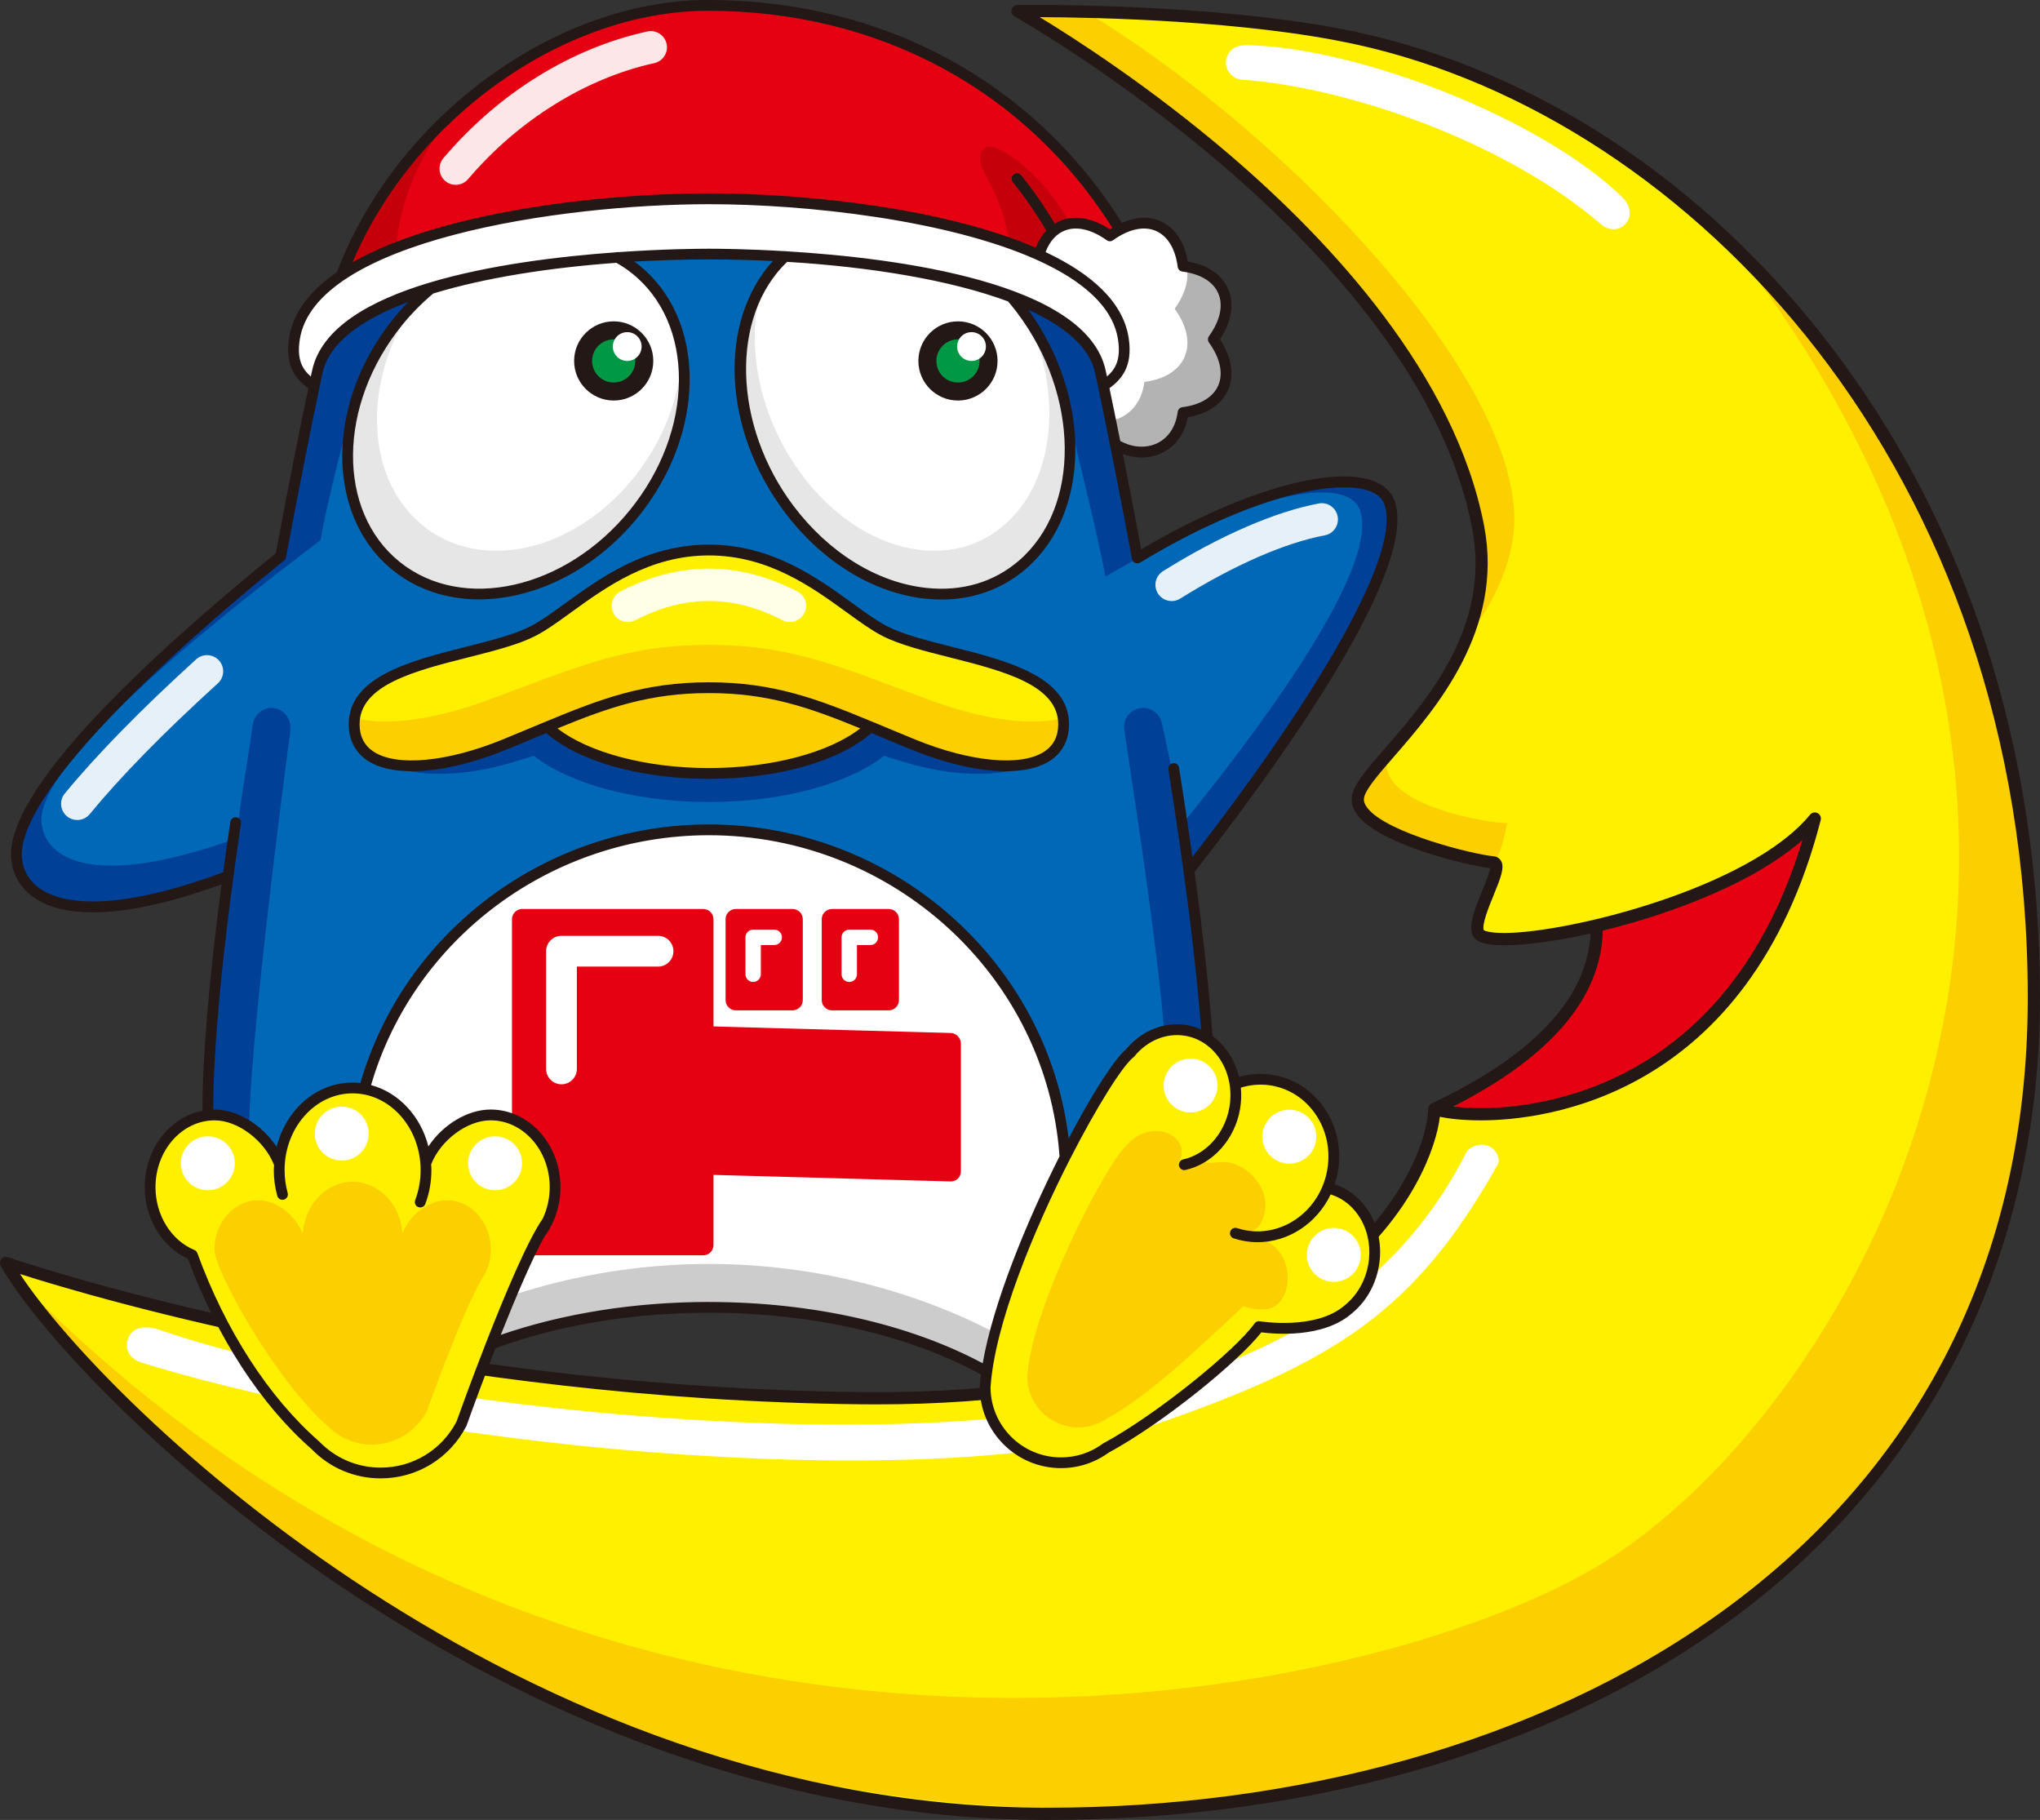 <?xml version="1.0" encoding="UTF-8"?>
<svg id="_レイヤー_2" data-name="レイヤー 2" xmlns="http://www.w3.org/2000/svg" viewBox="0 0 678.68 605.36">
  <rect x="0" y="0" width="678.68" height="605.36" fill="#333333" stroke="none"/>
  <defs>
    <style>
      .cls-1 {
        fill: #c6000b;
      }

      .cls-1, .cls-2, .cls-3, .cls-4, .cls-5, .cls-6, .cls-7, .cls-8, .cls-9, .cls-10, .cls-11, .cls-12, .cls-13 {
        stroke-width: 0px;
      }

      .cls-2 {
        fill: #0068b6;
      }

      .cls-3 {
        fill: #231815;
      }

      .cls-4 {
        fill: #e6e6e6;
      }

      .cls-5 {
        fill: #004097;
      }

      .cls-6 {
        opacity: .9;
      }

      .cls-6, .cls-8 {
        fill: #fff;
      }

      .cls-7 {
        fill: #009844;
      }

      .cls-9 {
        fill: #e50012;
      }

      .cls-10 {
        fill: #ccc;
      }

      .cls-11 {
        fill: #fff000;
      }

      .cls-12 {
        fill: #fccf00;
      }

      .cls-13 {
        fill: #b3b3b3;
      }
    </style>
  </defs>
  <g id="_ドンペンのお話" data-name="ドンペンのお話">
    <g>
      <g>
        <path class="cls-11" d="M2.03,420.1c23.32,41.65,166.57,183.22,346.47,183.22s328.14-96.6,328.14-271.5S566.81,38.14,451.78,12.84c-46.14-10.14-113.27-9.16-113.27-9.16,0,0,134.68,75.3,153.25,171.56,9.16,47.47-38.31,78.29-39.98,89.95-1.67,11.66,37.46,20.97,44.98,21.66,4.57.42-7.09,17.91-5,23.32,3.22,8.36,87.03-7.49,112.01-37.89-27.48,106.18-114.52,100.77-126.59,96.61,0,17.49-29.57,97.86-190.31,96.19C126.13,463.41,2.03,420.1,2.03,420.1Z"/>
        <path class="cls-12" d="M462.11,250.47c-5.6,6.45-9.86,11.37-10.33,14.72-1.67,11.66,37.46,20.97,44.98,21.66,2.39-1.98,3.64-8.43,4.68-13.01-11.45-.63-45.81-7.71-39.33-23.36Z"/>
        <path class="cls-12" d="M568.69,72.29c164.07,199.47,49.14,398.1-38.31,449.32-78.96,46.25-336.06,99.94-528.45-99.94,182.4,227.37,451.92,211.39,585.91,103.69,133.68-107.44,106.61-338.13-19.15-453.07Z"/>
        <path class="cls-12" d="M340.49,3.16s12.49.83,20.82.83c61.22,36.64,139.03,114.96,142.41,165.74,1.25,18.74-10.82,36.64-14.98,40.81,7.49-20.82,5.12-45.66-7.5-69.96C437.52,56.46,352.98,11.48,340.49,3.16Z"/>
        <path class="cls-9" d="M477.91,367.94c69.13,10,112.85-41.22,125.35-94.94-24.99,23.73-66.63,32.9-72.04,33.73,0,6.66,2.08,34.98-53.31,61.21Z"/>
        <path class="cls-8" d="M407.95,19.82c-.77,3.24,2.1,6.46,4.99,6.66,33.74,2.29,86.82,19.78,119.93,48.31,2.4,2.06,6.25,2.08,8.33-.84,2.09-2.91.54-6.38-1.3-8.17-27.01-26.39-87.61-49.81-124.56-50.75-2.91-.07-6.35.42-7.39,4.79Z"/>
        <path class="cls-8" d="M42.85,444.62c-1.39,2.94-.83,7.07,4.48,8.7,100.36,30.81,269.54,43.74,336.06,20.82,61.01-21.02,87.45-38.1,114.83-86.67,1.1-1.94-.25-5.04-2.96-6.25-3.17-1.41-6.71.69-7.34,1.93-28.11,55.59-78.7,70.58-107.44,79.74-71.04,22.66-245.69,7.5-327.63-20.61-4.48-1.53-8.51-.78-9.99,2.34Z"/>
        <path class="cls-3" d="M348.5,605.36C164.72,605.36,22.11,460.12.26,421.1c-.41-.74-.33-1.66.22-2.3.54-.65,1.43-.88,2.22-.61,1.24.43,125.66,43.21,284.19,44.85,1.65.02,3.26.03,4.88.03,82.39,0,127.09-22.38,150.07-41.16,27.31-22.32,33.3-45.84,33.3-53.03,0-.66.32-1.28.86-1.66.54-.38,1.22-.48,1.84-.27,2.36.82,7.88,1.64,14.89,1.64,19.14,0,82.01-6.58,106.93-89.18-24.24,21.56-76.71,35.01-99.23,35.01-6.38,0-9.64-1.08-10.58-3.52-1.31-3.39.93-8.86,3.29-14.65.99-2.41,2.4-5.88,2.62-7.46-8.09-1.02-36.34-7.79-43.98-17.46-1.66-2.09-2.34-4.25-2.02-6.42.57-3.99,4.96-9.03,11.03-16.02,14.04-16.15,35.27-40.56,28.96-73.26C471.58,81.41,338.85,6.21,337.51,5.46c-.8-.45-1.21-1.38-.98-2.27.23-.89,1.02-1.52,1.94-1.54,0,0,1.79-.03,4.99-.03,15.66,0,69.79.67,108.75,9.23,59.79,13.15,115.46,50.13,156.75,104.14,45.61,59.65,69.71,134.63,69.71,216.83s-33.68,153.71-97.4,202.95c-58.91,45.52-141.58,70.58-232.78,70.58ZM6.66,423.77c29.15,44.26,166.52,177.53,341.84,177.53,162.32,0,326.11-83.32,326.11-269.47,0-175.88-112.32-292.6-223.27-317-36.75-8.08-87.29-9.06-105.44-9.13,11.53,7.01,37.06,23.39,63.58,46.12,33.08,28.37,74.55,72.74,84.26,123.04,6.68,34.64-16.21,60.97-29.89,76.7-5.2,5.97-9.68,11.12-10.07,13.92-.15,1.04.24,2.13,1.18,3.33,6.61,8.36,35.21,15.4,41.96,16.01,1.04.1,1.89.61,2.41,1.46,1.3,2.13.06,5.41-2.43,11.5-1.59,3.88-3.98,9.75-3.26,11.64-.01-.07,1.12.92,6.79.92,21.2,0,81.63-14.87,101.76-39.36.61-.74,1.64-.95,2.49-.52.85.43,1.29,1.4,1.05,2.32-23.98,92.67-92.56,99.88-113.01,99.88-5.98,0-10.64-.54-13.69-1.19-1.18,9.79-8.73,32.44-34.62,53.58-23.5,19.2-69.06,42.08-152.64,42.08-1.64,0-3.26,0-4.93-.02-140.74-1.46-254.75-35.23-280.18-43.34Z"/>
        <path class="cls-3" d="M478.05,370.72l-1.74-3.68c35.17-16.66,52.96-36.4,52.87-58.67v-.48s4.06,0,4.06,0v.46c.1,23.98-18.47,44.97-55.2,62.37Z"/>
      </g>
      <g>
        <g>
          <path class="cls-9" d="M345.62,84.94c3.04-10.96,12.87-14.2,23.63-6.48,1.12-.81,2.24-1.46,3.34-2.03v-.04C344.13,30.1,294.48,1.8,235.59,1.8c-51.94,0-103.15,39.69-121.96,89.73h.29c27.18-18.03,82.79-25.41,121.93-25.41,33.98,0,80.36,5.56,109.79,18.83h0Z"/>
          <path class="cls-2" d="M462.31,167.25c-4.58-13.16-40.18-8.11-83.93,18.34-4.82-25.9-9.08-46.88-11.27-57.2-.45-2.11-.81-3.78-1.07-4.95-6.63-29.72-80.8-38.93-130.2-38.93s-123.58,9.2-130.21,38.93c-.26,1.17-.62,2.83-1.07,4.94-2.17,10.24-6.38,30.98-11.16,56.62-15.41,12.51-91.51,74.33-87.83,101.19,1.95,14.17,21.07,23.77,70.29,5.28-4.33,31.81-7.18,61.21-6.65,80.89,1.54,57.45,57.71,82.77,68.62,87.15,23.93-15.1,58.95-24.64,98-24.64s74.07,9.54,98,24.64c10.91-4.38,67.08-29.7,68.62-87.15.54-20.09-2.45-50.29-6.92-82.86,17.59-22.38,75.18-98.13,66.78-122.25Z"/>
          <path class="cls-8" d="M333.4,459.22c13.34-18.87,21.18-41.78,21.18-66.5,0-64.46-53.16-116.7-118.74-116.7s-118.74,52.25-118.74,116.7c0,24.72,7.84,47.63,21.18,66.5,23.92-14.94,58.75-24.36,97.56-24.36s73.64,9.42,97.56,24.36Z"/>
          <path class="cls-10" d="M131.53,448.47c2.06,3.71,4.31,7.3,6.75,10.76,23.92-14.94,58.75-24.36,97.56-24.36s73.64,9.42,97.56,24.36c2.44-3.46,4.69-7.05,6.75-10.76-25.92-15.74-63.04-28.05-104.31-28.05s-78.39,12.31-104.31,28.05Z"/>
          <path class="cls-11" d="M235.89,228.74c26.02,0,41.38,8.08,67.9,18.9,26.51,10.82,50.06,9.89,50.06-6.74,0-21.21-42.06-22.04-59.47-30.97-13.04-6.69-30.74-26.98-58.6-26.98h.1c-27.86,0-45.56,20.29-58.6,26.98-17.41,8.93-59.47,9.76-59.47,30.97,0,16.63,23.55,17.56,50.06,6.74,26.52-10.82,41.88-18.9,67.9-18.9"/>
          <path class="cls-8" d="M373.74,112.74c-5.07-33.65-85.98-46.62-137.9-46.62s-132.83,12.97-137.9,46.62c-1.39,9.24,2.54,12.78,6.63,15.64h0c.45-2.11.81-3.77,1.07-4.94,6.63-29.72,80.8-38.93,130.21-38.93s123.57,9.2,130.2,38.93c.26,1.17.62,2.83,1.06,4.94h0c4.08-2.87,8.02-6.41,6.62-15.64Z"/>
          <path class="cls-8" d="M373.74,112.74c1.39,9.24-2.55,12.78-6.62,15.64h0s0,0,0,0c.97,4.57,2.34,11.23,3.99,19.47h0c9.12,5.56,20.89,1.86,22.48-10.64,13.78-1.75,18.59-12.49,10.08-24.34,8.51-11.86,3.7-22.59-10.08-24.34-1.75-13.79-12.49-18.59-24.34-10.08-10.75-7.72-20.58-4.48-23.63,6.48h0c15.55,7.01,26.36,16.17,28.11,27.8Z"/>
          <path class="cls-11" d="M441.68,395.17h-.03c.73-1.79,1.31-3.68,1.65-5.67,2.52-14.28-6.4-27.78-19.91-30.16-4.09-.72-8.14-.34-11.86.94l-.67.31v.14c-1.31-9.04-7.55-16.43-16.15-17.94-7.12-1.26-14.1,1.81-18.75,7.46-9.48,7.37-45.94,75.88-48.23,111.09,0,13.93,11.29,25.23,25.22,25.23,5.55,0,10.68-1.79,14.84-4.83h0c18.72-10.13,44.66-31.51,51.03-40.48,0,0,19.22,3.31,29.64-5.65,4.24-3.42,7.4-8.57,8.48-14.67,2.13-12.08-4.68-23.44-15.28-25.77Z"/>
          <g>
            <path class="cls-9" d="M173.75,302.35h60.21c1.88,0,3.41,1.53,3.41,3.41v108.38c0,1.88-1.53,3.41-3.41,3.41h-60.22c-1.88,0-3.41-1.53-3.41-3.41v-108.38c0-1.88,1.53-3.41,3.41-3.41Z"/>
            <path class="cls-9" d="M319.67,389.66c0,1.88-1.54,3.37-3.41,3.32l-80.28-2.22c-1.88-.05-3.41-1.63-3.41-3.51v-42.55c0-1.88,1.53-3.37,3.41-3.32l80.28,2.22c1.88.05,3.41,1.63,3.41,3.51v42.55Z"/>
            <path class="cls-9" d="M244.8,302.35h18.86c1.89,0,3.42,1.53,3.42,3.42v26.89c0,1.88-1.53,3.41-3.41,3.41h-18.87c-1.88,0-3.41-1.53-3.41-3.41v-26.9c0-1.88,1.53-3.41,3.41-3.41Z"/>
            <path class="cls-9" d="M276.79,302.35h18.87c1.88,0,3.41,1.53,3.41,3.41v26.9c0,1.88-1.53,3.41-3.41,3.41h-18.87c-1.88,0-3.41-1.53-3.41-3.41v-26.89c0-1.88,1.53-3.41,3.41-3.41Z"/>
            <path class="cls-8" d="M186.8,360.67c-2.83,0-5.12-2.3-5.12-5.12v-39.15c0-2.83,2.29-5.12,5.12-5.12h32.12c2.83,0,5.12,2.29,5.12,5.12s-2.29,5.12-5.12,5.12h-27v34.03c0,2.82-2.29,5.12-5.12,5.12Z"/>
            <path class="cls-8" d="M250.56,326.63c-1.41,0-2.56-1.15-2.56-2.56v-12.29c0-1.42,1.15-2.56,2.56-2.56h7.03c1.41,0,2.56,1.15,2.56,2.56s-1.15,2.56-2.56,2.56h-4.47v9.73c0,1.41-1.15,2.56-2.56,2.56Z"/>
            <path class="cls-8" d="M282.54,326.63c-1.41,0-2.56-1.15-2.56-2.56v-12.29c0-1.42,1.15-2.56,2.56-2.56h7.03c1.41,0,2.56,1.15,2.56,2.56s-1.15,2.56-2.56,2.56h-4.47v9.73c0,1.41-1.15,2.56-2.56,2.56Z"/>
          </g>
          <g>
            <path class="cls-11" d="M182.03,406.41l-2.42,3.97c.92-1.22,1.73-2.56,2.42-3.97Z"/>
            <path class="cls-11" d="M163.2,370.86c-8.9,0-18.3,7.47-21.57,16.09h-.01c-1.02-14.03-11.51-25.06-24.32-25.06s-23.29,11.03-24.32,25.06h-.1c-3.31-8.51-12.65-16.09-21.48-16.09-11.86,0-21.48,10.75-21.48,24.02,0,10.34,5.84,19.15,14.03,22.54,3.48,9.55,15.65,41.19,40.99,63.36,5.49,5.67,13.19,9.19,21.7,9.19,11.73,0,21.89-6.68,26.9-16.45,5.3-14.94,20.54-55.68,28.48-67.15,1.67-3.41,2.63-7.32,2.63-11.48,0-13.27-9.61-24.02-21.48-24.02Z"/>
            <path class="cls-11" d="M182.05,406.36s-.01.03-.02.04l.09-.15s-.05.07-.07.1Z"/>
          </g>
          <path class="cls-12" d="M410.88,410.68c6.13-1.27,7.36-1.17,8.96-4.6,4.74-10.17-5.96-20.89-14.65-19.45-2.76.46-10.77-.38-13.27.48,0,0,4.33-6.44-3.25-10.09-4.39-2.11-10.42-.16-13.55,3.65-6.39,4.96-31.82,53.44-33.37,77.14,0,9.38,7.61,16.98,16.99,16.98,3.74,0,7.19-1.2,10-3.25h0c12.61-6.82,28.28-21.75,34.37-27.25,5.47-4.94,10.48-9.82,10.48-9.82,0,0,6.44,2.5,10.54,0,7.06-4.3,7.12-24.43-13.25-23.8Z"/>
          <g>
            <path class="cls-12" d="M161.49,423.46s-.01.02-.02.03l.07-.1s-.03.05-.05.07Z"/>
            <path class="cls-12" d="M161.47,423.49l-1.64,2.71c.63-.84,1.17-1.75,1.64-2.71Z"/>
            <path class="cls-12" d="M148.63,399.23c-6.07,0-12.5,5.09-14.72,10.98h-.01c-.7-9.57-7.85-17.1-16.59-17.1s-15.89,7.53-16.59,17.1h-.07c-2.25-5.81-8.63-10.98-14.66-10.98-8.09,0-14.65,7.34-14.65,16.39,0,7.05,20.25,43.49,37.55,58.62,3.75,3.87,9,6.27,14.81,6.27,8,0,14.94-4.56,18.36-11.23,3.61-10.19,14.02-38,19.44-45.82,1.13-2.33,1.79-5,1.79-7.84,0-9.05-6.56-16.39-14.65-16.39Z"/>
          </g>
          <path class="cls-6" d="M25.7,272.76c-1.2,0-2.41-.41-3.41-1.23-2.3-1.89-2.63-5.28-.74-7.58,10.62-12.91,25.31-27.93,43.69-44.63,2.2-2,5.61-1.84,7.61.36,2,2.2,1.84,5.61-.37,7.61-17.99,16.35-32.33,30.98-42.62,43.5-1.07,1.3-2.61,1.97-4.17,1.97Z"/>
          <path class="cls-6" d="M389.79,199.93c-1.8,0-3.56-.9-4.58-2.54-1.57-2.53-.81-5.85,1.72-7.42,18.92-11.8,37.32-19.79,51.81-22.5,2.93-.55,5.74,1.38,6.28,4.31.55,2.93-1.38,5.74-4.3,6.29-13.2,2.47-30.28,9.94-48.09,21.05-.89.55-1.87.82-2.84.82Z"/>
          <path class="cls-6" d="M151.61,61.48c-1.23,0-2.47-.42-3.48-1.28-2.27-1.93-2.55-5.33-.62-7.6,18.33-21.59,42.43-36.56,67.84-42.13,2.91-.64,5.78,1.2,6.42,4.11.64,2.91-1.21,5.78-4.11,6.42-22.79,5-45.36,19.06-61.93,38.58-1.07,1.26-2.59,1.9-4.12,1.9Z"/>
          <path class="cls-6" d="M208.88,206.9c-1.97,0-3.87-1.08-4.81-2.96-1.34-2.65-.28-5.89,2.38-7.24,6.4-3.23,16.4-7.53,29.32-7.56.02,0,.05,0,.07,0,.02,0,.05,0,.07,0,12.91.03,22.9,4.32,29.31,7.55,2.65,1.34,3.72,4.58,2.38,7.24-1.34,2.66-4.58,3.72-7.24,2.38-5.89-2.97-13.99-6.38-24.52-6.39-10.53,0-18.64,3.42-24.53,6.4-.78.39-1.61.58-2.43.58Z"/>
          <path class="cls-8" d="M78.12,386.94c0,4.95-4.02,8.97-8.97,8.97s-8.98-4.02-8.98-8.97,4.02-8.97,8.98-8.97,8.97,4.02,8.97,8.97Z"/>
          <path class="cls-8" d="M122.66,377.06c0,4.96-4.02,8.97-8.97,8.97s-8.97-4.01-8.97-8.97,4.01-8.97,8.97-8.97,8.97,4.02,8.97,8.97Z"/>
          <path class="cls-8" d="M173.68,386.94c0,4.95-4.02,8.97-8.97,8.97s-8.98-4.02-8.98-8.97,4.02-8.97,8.98-8.97,8.97,4.02,8.97,8.97Z"/>
          <path class="cls-8" d="M405.06,361.09c0,4.95-4.02,8.97-8.97,8.97s-8.97-4.02-8.97-8.97,4.02-8.97,8.97-8.97,8.97,4.01,8.97,8.97Z"/>
          <path class="cls-8" d="M437.91,378.08c0,4.96-4.02,8.98-8.97,8.98s-8.97-4.02-8.97-8.98,4.02-8.97,8.97-8.97,8.97,4.02,8.97,8.97Z"/>
          <path class="cls-8" d="M452.71,417.41c0,4.96-4.02,8.97-8.97,8.97s-8.97-4.02-8.97-8.97,4.02-8.97,8.97-8.97,8.97,4.01,8.97,8.97Z"/>
          <path class="cls-8" d="M262.62,169.45c21.56,28.54,56.3,36.77,77.59,18.36,21.29-18.4,21.06-56.47-.49-85.01-1.11-1.47-2.25-2.88-3.43-4.24-20.7-7.71-49.02-11.73-75.11-13.28-20.33,18.71-19.79,56.05,1.45,84.17Z"/>
          <path class="cls-5" d="M347.33,252.14c-8.8,4.79-25.48,2.87-43.54-4.5-5.17-2.11-9.91-4.11-14.39-5.97l-.02.28c-9.82,9.08-30.1,15.33-53.54,15.33s-44.03-6.33-53.76-15.53c-4.42,1.84-9.1,3.81-14.19,5.89-18.06,7.37-34.73,9.28-43.54,4.5h-.02c7.39,5.14,24.42,8.1,46.83,1.24,2.21-.68,4.34-1.34,6.41-1.98h0c11.8,9.21,33.49,15.38,58.29,15.38s46.49-6.17,58.29-15.37h0c2.06.64,4.2,1.3,6.41,1.98,22.4,6.86,39.44,3.9,46.83-1.23h-.04Z"/>
          <path class="cls-12" d="M167.89,247.64c26.52-10.82,41.88-18.9,67.9-18.9h.1c26.02,0,41.38,8.08,67.9,18.9,26.51,10.82,50.06,9.89,50.06-6.74,0-.73-.06-1.44-.16-2.13-10.13,2.88-26.42.68-43.89-5.74-28.87-10.61-45.58-18.53-73.91-18.53h-.11c-28.32,0-45.04,7.92-73.91,18.53-17.47,6.42-33.76,8.62-43.89,5.74-.1.68-.16,1.39-.16,2.13,0,16.63,23.55,17.56,50.06,6.74Z"/>
          <path class="cls-12" d="M235.89,228.74h-.1c-21.02,0-35.09,5.28-53.71,13.01,9.73,9.2,30.14,15.53,53.76,15.53s44.02-6.33,53.76-15.53c-18.61-7.73-32.69-13.01-53.71-13.01Z"/>
          <path class="cls-1" d="M345.62,84.94c1.7-6.11,5.51-9.81,10.41-10.56h0c-6.11-10.67-13.96-19.77-23.73-24.79-5.94-3.05-7.41,2.73-5.45,6.56,4.79,8.88,7.54,15.28,8.92,24.84h0c3.44,1.24,6.73,2.55,9.84,3.95h0Z"/>
          <path class="cls-1" d="M149.13,38.91c-15.58,14.73-28.08,32.86-35.51,52.62h.29c5.05-3.34,11.08-6.33,17.8-8.96h0c1.7-16.42,6.75-27.94,17.42-43.66Z"/>
          <path class="cls-8" d="M132.3,107.13c-22.01,27.24-22.24,63.56-.51,81.12,21.74,17.56,57.2,9.72,79.21-17.52,22.01-27.24,22.24-63.56.5-81.12-1.89-1.53-3.88-2.87-5.97-4.02-21.39,1.51-43.84,4.71-62.08,10.24-3.98,3.28-7.74,7.05-11.16,11.3Z"/>
          <path class="cls-4" d="M132.31,107.14c-22.01,27.24-22.24,63.56-.51,81.12,21.73,17.56,57.2,9.72,79.21-17.52,13.47-16.66,18.76-36.72,15.88-53.8-.37,13.59-5.4,28.17-15.07,40.72-19.95,25.88-52.08,33.33-71.77,16.65-18.73-15.87-19.46-47.87-2.32-73.22-1.88,1.9-3.7,3.92-5.43,6.06Z"/>
          <path class="cls-4" d="M262.62,169.45c21.56,28.55,56.3,36.77,77.59,18.36,18.03-15.59,20.62-45.28,7.9-71.34l-6.16-10.55s-.03-.04-.04-.06c11.48,24.82,9.2,53.15-6.95,68.01-19.01,17.49-50.03,9.68-69.29-17.44-13.75-19.37-17.78-43.36-12.03-61.86-12.18,20.12-9.15,50.86,8.99,74.88Z"/>
          <path class="cls-13" d="M371.1,147.86c9.12,5.56,20.89,1.86,22.48-10.64,13.78-1.75,18.59-12.49,10.08-24.34,8.26-11.5,3.95-21.93-8.91-24.14.89,4.04-.32,8.9-3.95,13.96,8.51,11.86,3.7,22.59-10.08,24.34-.96,7.56-5.64,11.9-11.21,12.92h0c.49,2.44,1.02,5.06,1.59,7.89h0Z"/>
          <g>
            <path class="cls-5" d="M387.24,342.4c-1.98-25.12-8.21-66.52-12.78-96.84l-.42-2.81c-.52-3.46,1.87-6.69,5.33-7.21,1.67-.26,3.34.16,4.7,1.17,1.36,1.01,2.25,2.48,2.52,4.22.03.11,2.5,10.85,3.1,14.85l.24-.04h0c5.72,36.19,9.43,66.02,11.06,88.71-1.9-1.09-3.96-1.86-6.16-2.25-2.55-.45-5.11-.36-7.58.2Z"/>
            <path class="cls-5" d="M455.86,162.14c3.07,1.1,5.05,2.89,5.89,5.3,8.13,23.34-47.16,96.76-65.81,120.57-.67-4.83-1.39-9.82-2.15-14.94l.22.18c19.98-24.48,65.66-83.57,58.41-103.61-.79-2.18-2.54-3.77-5.21-4.75-9.69-3.52-30.53,1.7-53.82,12.93,29.82-15.53,52.37-19.34,62.48-15.7Z"/>
            <path class="cls-5" d="M377.94,185.99c-.53.31-1.07.61-1.6.92l-8.57,4.87c-1.71-9.27-4.59-21.28-7.15-31.91-1.6-6.66-3.11-12.95-4.2-18l-.27.06c-1.46-13.41-6.78-27.33-15.97-39.49-.67-.88-1.36-1.74-2.05-2.59,14.57,5.72,25.03,13.45,27.32,23.73,1.5,6.73,6.49,30.77,12.34,62.13.02.11.07.21.15.28Z"/>
            <path class="cls-5" d="M13.75,297.29c-4.31-2.57-6.92-6.43-7.57-11.18-2.35-17.13,28.76-52.87,87.61-100.65.11-.09.19-.22.21-.36,5.8-31.11,10.74-54.89,12.22-61.54,2.67-11.97,16.39-20.47,34.79-26.39-3.28,2.91-6.37,6.11-9.16,9.57-5.79,7.16-10.06,14.96-12.86,22.89-.01.03-.04.06-.05.09-.06.18-.12.38-.18.58-.67,1.97-1.25,3.96-1.74,5.94-3.41,12.08-8.35,31.9-10.42,43.46-.85.65-1.94,1.48-3.23,2.46-61.48,46.75-91.59,77.73-89.51,92.12.61,4.2,2.99,7.67,6.88,10.01,3.33,2.01,8.49,3.66,16.42,3.66,9.11,0,21.9-2.19,39.8-8.5-.56,3.92-1.1,7.78-1.61,11.56-36.59,13.69-53.69,10.97-61.59,6.26Z"/>
            <path class="cls-5" d="M79,273.74s0,0,0-.02l.25.03c.81-6.59,1.86-13.24,2.87-19.68.73-4.61,1.42-8.97,1.94-12.88.25-1.82,1.16-3.41,2.59-4.48,1.33-1,2.95-1.42,4.57-1.18,3.46.51,5.88,3.89,5.39,7.54-4.52,33.47-13.1,103.2-13.74,130.99-3.63-2.37-7.67-3.8-11.46-3.8-.56,0-1.11.05-1.66.09-.15-21.04,3.12-55.3,9.24-96.61Z"/>
          </g>
          <g>
            <path class="cls-3" d="M217.34,120.06c0,7.27-5.9,13.17-13.17,13.17s-13.17-5.9-13.17-13.17,5.9-13.17,13.17-13.17,13.17,5.9,13.17,13.17Z"/>
            <path class="cls-7" d="M211.35,120.06c0,3.97-3.22,7.18-7.18,7.18s-7.18-3.21-7.18-7.18,3.21-7.18,7.18-7.18,7.18,3.22,7.18,7.18Z"/>
            <path class="cls-8" d="M213.46,115.27c0,2.65-2.14,4.79-4.79,4.79s-4.79-2.14-4.79-4.79,2.14-4.79,4.79-4.79,4.79,2.15,4.79,4.79Z"/>
          </g>
          <g>
            <path class="cls-3" d="M331.87,120.06c0,7.27-5.9,13.17-13.17,13.17s-13.17-5.9-13.17-13.17,5.9-13.17,13.17-13.17,13.17,5.9,13.17,13.17Z"/>
            <path class="cls-7" d="M325.89,120.06c0,3.97-3.21,7.18-7.19,7.18s-7.18-3.21-7.18-7.18,3.22-7.18,7.18-7.18,7.19,3.22,7.19,7.18Z"/>
            <path class="cls-8" d="M328,115.27c0,2.65-2.14,4.79-4.79,4.79s-4.79-2.14-4.79-4.79,2.14-4.79,4.79-4.79,4.79,2.15,4.79,4.79Z"/>
          </g>
        </g>
        <g>
          <path class="cls-3" d="M122.15,252.92c3.59,2.42,8.71,3.61,14.87,3.61,8.84,0,19.83-2.45,31.54-7.23,3.52-1.44,6.85-2.83,10.04-4.16,1.06-.44,2.1-.88,3.14-1.31,10.73,9.42,31.26,15.24,54.09,15.24s43.36-5.82,54.09-15.24c1.04.43,2.08.87,3.14,1.31,3.19,1.33,6.51,2.72,10.04,4.16,19.88,8.11,37.67,9.5,46.41,3.62,4.01-2.69,6.13-6.85,6.13-12.02,0-15.9-20.74-21.15-39.04-25.77-8.27-2.09-16.09-4.06-21.4-6.79-3.4-1.74-7.13-4.45-11.46-7.58-12.03-8.71-26.98-19.56-47.84-19.6h-.14c-20.86.04-35.82,10.89-47.84,19.6-4.32,3.14-8.06,5.84-11.46,7.58-5.32,2.73-13.13,4.7-21.4,6.79-18.3,4.63-39.04,9.87-39.04,25.77,0,5.17,2.12,9.33,6.13,12.02ZM235.84,255.48c-20.7,0-39.99-5.12-50.36-13.19,16.94-6.96,30.68-11.75,50.31-11.75h.1c19.62,0,33.36,4.79,50.3,11.75-10.37,8.08-29.65,13.19-50.35,13.19ZM155.95,218.61c8.47-2.14,16.48-4.17,22.17-7.08,3.64-1.87,7.48-4.65,11.92-7.87,11.62-8.42,26.07-18.89,45.81-18.91,19.73.02,34.19,10.49,45.8,18.91,4.44,3.22,8.28,6,11.92,7.87,5.68,2.91,13.69,4.94,22.16,7.08,17.86,4.52,36.33,9.18,36.33,22.29,0,3.98-1.53,7.02-4.54,9.04-7.65,5.14-24.55,3.58-43.05-3.96-3.52-1.44-6.83-2.82-10.01-4.15-1.4-.58-2.78-1.16-4.13-1.72,0,0-.02,0-.02,0-18.61-7.73-33.06-13.16-54.42-13.16h-.1c-21.36,0-35.81,5.43-54.42,13.16,0,0-.01,0-.02,0-1.35.56-2.72,1.13-4.12,1.72-3.18,1.33-6.5,2.71-10.01,4.15-18.5,7.55-35.4,9.11-43.05,3.96-3.01-2.02-4.54-5.07-4.54-9.04,0-13.11,18.47-17.77,36.33-22.29Z"/>
          <path class="cls-3" d="M444.01,393.96c.44-1.34.82-2.71,1.07-4.14,1.3-7.36-.2-14.77-4.22-20.84-4.04-6.11-10.13-10.16-17.16-11.4-3.82-.67-7.77-.45-11.51.63-1.33-5.59-4.46-10.44-8.81-13.6-1.07-15.1-3.07-33.38-5.97-54.58,23.2-29.55,74.96-99.32,66.59-123.36-1.07-3.08-3.61-5.43-7.33-6.77-14.38-5.18-45.11,3.98-77,22.84-2.18-11.64-4.27-22.44-6.11-31.73,2.04.76,4.13,1.18,6.19,1.18,2.37,0,4.7-.51,6.82-1.53,4.53-2.18,7.54-6.35,8.58-11.85,6.61-1.15,11.35-4.36,13.44-9.15,2.14-4.92,1.17-10.84-2.74-16.77,3.91-5.93,4.89-11.85,2.74-16.77-2.08-4.78-6.82-8-13.43-9.15-1.15-6.6-4.37-11.35-9.15-13.43-3.81-1.66-8.22-1.43-12.77.57C343.66,27,293.59,0,235.59,0c-50.87,0-103.87,38.88-123.49,90.5-8.82,6.08-14.64,13.36-15.94,21.98-1.42,9.43,2.36,13.66,6.4,16.68-2.44,11.59-6.47,31.66-10.81,54.87C49.76,218.16.65,263.48,3.8,286.43c.76,5.49,3.77,9.96,8.72,12.91,3.82,2.28,9.63,4.14,18.41,4.14,9.96,0,23.75-2.41,42.78-9.31-4.18,31.58-6.4,57.79-6.35,75.3-10.91,2.14-19.22,12.7-19.22,25.4,0,10.43,5.75,19.92,14.4,23.88,9.61,26.01,24.23,48.5,41.13,63.27,6.08,6.28,14.25,9.73,22.99,9.73,12.06,0,22.99-6.68,28.5-17.42.04-.07.07-.15.09-.22,2.04-5.74,5.58-15.37,9.6-25.67,21.09-7.71,45.61-11.79,70.98-11.79,34.14,0,66.22,7.3,90.52,20.55-.18,1.42-.33,2.8-.41,4.12,0,14.9,12.12,27.02,27.02,27.02,5.74,0,11.21-1.77,15.83-5.12,18.24-9.89,43.32-30.37,50.84-40.05,4.38.58,20.43,2.03,29.97-6.18,4.77-3.84,8.01-9.43,9.12-15.76,2.17-12.3-4.22-23.87-14.72-27.29ZM384.58,76.83c3.89,1.7,6.46,5.94,7.22,11.94.1.81.74,1.45,1.55,1.56,6,.77,10.24,3.33,11.94,7.22,1.75,4.01.65,9.08-3.09,14.29-.45.62-.45,1.47,0,2.09,3.74,5.21,4.83,10.28,3.09,14.29-1.7,3.89-5.94,6.46-11.94,7.22-.81.1-1.45.74-1.55,1.55-.63,4.91-3.04,8.61-6.8,10.42-3.71,1.79-8.26,1.49-12.31-.74-1.4-6.98-2.62-12.92-3.59-17.53,4.04-3.01,7.82-7.25,6.4-16.68-1.81-12.01-12.39-21.42-27.65-28.61,1.37-3.67,3.7-6.23,6.68-7.28,3.89-1.37,8.75-.19,13.67,3.34.62.45,1.47.45,2.09,0,5.21-3.74,10.29-4.84,14.29-3.09ZM235.59,3.59c56.65,0,105.55,26.3,134.48,72.21-.27.17-.55.31-.82.49-5.56-3.66-11.16-4.76-15.91-3.09-.86.31-1.68.72-2.45,1.2-3.32-5.6-7.05-11.01-11.15-16.09-.62-.77-1.75-.89-2.53-.27-.77.62-.89,1.75-.26,2.53,4.1,5.08,7.83,10.51,11.14,16.14-1.45,1.54-2.64,3.44-3.51,5.68-29.74-12.86-74.88-18.06-108.73-18.06-37.85,0-89.8,6.49-118.57,22.93C137.67,39.23,187.62,3.59,235.59,3.59ZM345.52,86.7c14.64,6.68,24.79,15.35,26.44,26.31.99,6.58-.87,9.78-3.68,12.22-.18-.85-.34-1.58-.48-2.18-6.49-29.1-69.14-37.22-106.13-39.47-.25-.07-.5-.08-.76-.04-12.46-.74-21.89-.81-25.07-.81-3.59,0-15.12.09-29.99,1.13-.31-.06-.62-.04-.91.06-37.37,2.68-94.87,11.32-101.06,39.13-.13.6-.3,1.33-.48,2.18-2.82-2.44-4.68-5.65-3.68-12.22,4.94-32.85,86.12-45.09,136.12-45.09,32.87,0,79.21,5.29,108.51,18.25l1.17.53ZM338.28,103.87c20.97,27.76,21.3,64.8.75,82.57-8.34,7.22-18.99,10.37-30.78,9.12-16.33-1.73-32.44-11.64-44.2-27.2-20.28-26.85-21.19-63.1-2.18-81.26,27.38,1.66,54.14,5.97,73.49,13.16,1,1.17,1.98,2.37,2.92,3.61ZM210.38,91.01c10.08,8.14,15.58,20.76,15.49,35.52-.09,14.92-5.87,30.21-16.26,43.07-21.36,26.43-55.76,34.17-76.69,17.26-20.93-16.92-20.58-52.17.77-78.6,3.15-3.9,6.67-7.47,10.44-10.63,17.21-5.25,38.74-8.61,60.93-10.21,1.86,1.05,3.65,2.25,5.3,3.59ZM80.18,273.91c.15-.98-.53-1.9-1.51-2.04-.97-.15-1.9.53-2.04,1.51-.85,5.74-1.64,11.32-2.38,16.77-37.56,13.94-53.64,9.83-59.89,6.11-4.03-2.41-6.39-5.87-7-10.31-2.26-16.45,29.52-52.73,87.17-99.55.33-.27.56-.65.63-1.07,4.51-24.18,8.72-45.05,11.14-56.53,0-.02.01-.05.01-.08.44-2.09.8-3.74,1.06-4.9,2.18-9.78,12.89-17.54,28.48-23.41-1.73,1.78-3.39,3.64-4.96,5.58-22.6,27.97-22.71,65.49-.24,83.65,8.15,6.59,18.17,9.73,28.71,9.73,18.51,0,38.62-9.7,53.02-27.53,10.9-13.49,16.96-29.58,17.06-45.31.1-15.88-5.88-29.49-16.82-38.34-.51-.42-1.06-.79-1.6-1.18,8.28-.47,16.61-.72,24.8-.72,7.03,0,14.16.18,21.29.53-18.28,20.21-16.82,56.04,4.06,83.69,12.35,16.35,29.37,26.78,46.68,28.62,1.81.19,3.61.29,5.37.29,10.67,0,20.32-3.5,28.15-10.26,21.62-18.7,21.83-57.04.72-86.13,12.14,5.5,20.31,12.4,22.19,20.8.26,1.17.62,2.82,1.06,4.93,2.44,11.53,6.69,32.6,11.26,57.16.11.58.49,1.07,1.03,1.31.54.24,1.16.2,1.66-.1,36.52-22.09,65.08-27.85,76.14-23.87,2.71.98,4.45,2.52,5.16,4.57,6.25,17.96-28.43,71.68-63.89,117.22-1.31-9.37-2.79-19.26-4.44-29.69-.15-.98-1.07-1.66-2.05-1.49-.98.15-1.65,1.07-1.49,2.06,5.54,35.05,9.2,64.12,10.89,86.5-1.45-.64-2.98-1.13-4.6-1.41-7.49-1.33-15.07,1.65-20.32,7.94-3.84,3.15-11.26,14.7-19.17,29.74-7.1-59.05-58.53-104.47-119.69-104.47-53.83,0-101.26,35.29-115.93,86.01-.86-.09-1.72-.15-2.61-.15-12.05,0-22.19,9.08-25.25,21.4-4.76-7.25-13.01-12.42-20.65-12.42-.15,0-.31.02-.46.03-.01-21.09,3.24-54.72,9.23-95.18ZM151.91,472.8c-4.91,9.48-14.58,15.37-25.25,15.37-7.76,0-15.01-3.07-20.52-8.74-16.72-14.62-31.1-36.86-40.49-62.62-.17-.47-.53-.85-1-1.04-7.73-3.2-12.92-11.59-12.92-20.88,0-12.26,8.83-22.23,19.68-22.23,7.69,0,16.53,6.65,19.76,14.84-.03.57-.08,1.13-.08,1.7,0,2.93.39,5.81,1.16,8.58.27.96,1.25,1.52,2.21,1.25.95-.26,1.51-1.25,1.25-2.21-.68-2.46-1.03-5.02-1.03-7.62,0-14.07,10.15-25.52,22.62-25.52s22.63,11.45,22.63,25.52c0,3.47-.61,6.84-1.8,10-.35.93.11,1.97,1.04,2.31.21.08.43.12.64.12.73,0,1.41-.44,1.68-1.16,1.35-3.57,2.03-7.36,2.03-11.27,0-.64-.05-1.27-.09-1.9,3.21-8.1,12.01-14.65,19.77-14.65,10.85,0,19.68,9.97,19.68,22.23,0,3.68-.81,7.28-2.33,10.48-5.04,7.28-12.61,25.31-18.71,40.91,0,.02-.01.04-.02.05-5.28,13.51-9.46,25.18-9.92,26.48ZM235.84,433.07c-24.61,0-48.44,3.78-69.24,10.94,4.92-12.38,10.31-25.05,14.47-32.59,1.01-1.34,1.89-2.78,2.62-4.3.03-.06.06-.11.08-.17,1.76-3.7,2.7-7.84,2.7-12.07,0-14.24-10.43-25.82-23.27-25.82-7.69,0-15.94,5.1-20.68,12.28-2.55-10.08-9.87-17.94-19.07-20.41,14.33-49.02,60.26-83.11,112.39-83.11,61.23,0,112.4,46.89,116.65,106.8-10.96,21.74-22.11,48.87-25.56,68.84-24.67-13.15-56.89-20.38-91.08-20.38ZM455.19,420.63c-.96,5.47-3.75,10.29-7.89,13.62-9.64,8.29-27.98,5.27-28.16,5.24-.68-.12-1.37.17-1.77.73-6.24,8.79-32.31,30.14-50.42,39.94-.11.06-.21.13-.3.21-4,2.88-8.73,4.4-13.68,4.4-12.92,0-23.43-10.51-23.43-23.32,1.35-20.73,14.23-52.03,26.48-76.01h0c8.9-17.42,17.48-30.98,21.06-33.77.1-.08.2-.18.29-.28,4.42-5.38,10.79-7.94,17.04-6.84,10.04,1.77,16.58,12.46,14.58,23.84-1.52,8.63-7.7,15.57-15.38,17.27-.97.21-1.58,1.17-1.36,2.14.21.97,1.18,1.58,2.14,1.36,9.08-2.01,16.37-10.11,18.14-20.15.43-2.46.51-4.89.29-7.23,3.33-1.02,6.86-1.28,10.27-.68,6.04,1.07,11.3,4.56,14.78,9.84,3.51,5.31,4.81,11.79,3.68,18.24-2.34,13.28-14.44,22.28-26.96,20.08-1.02-.18-2.04-.44-3.03-.76-.94-.31-1.96.2-2.27,1.15-.31.94.2,1.96,1.15,2.26,1.15.38,2.34.68,3.53.89,1.48.26,2.96.39,4.42.39,10.3,0,19.75-6.3,24.3-15.88,8.94,2.78,14.37,12.71,12.51,23.31Z"/>
        </g>
      </g>
    </g>
  </g>
</svg>